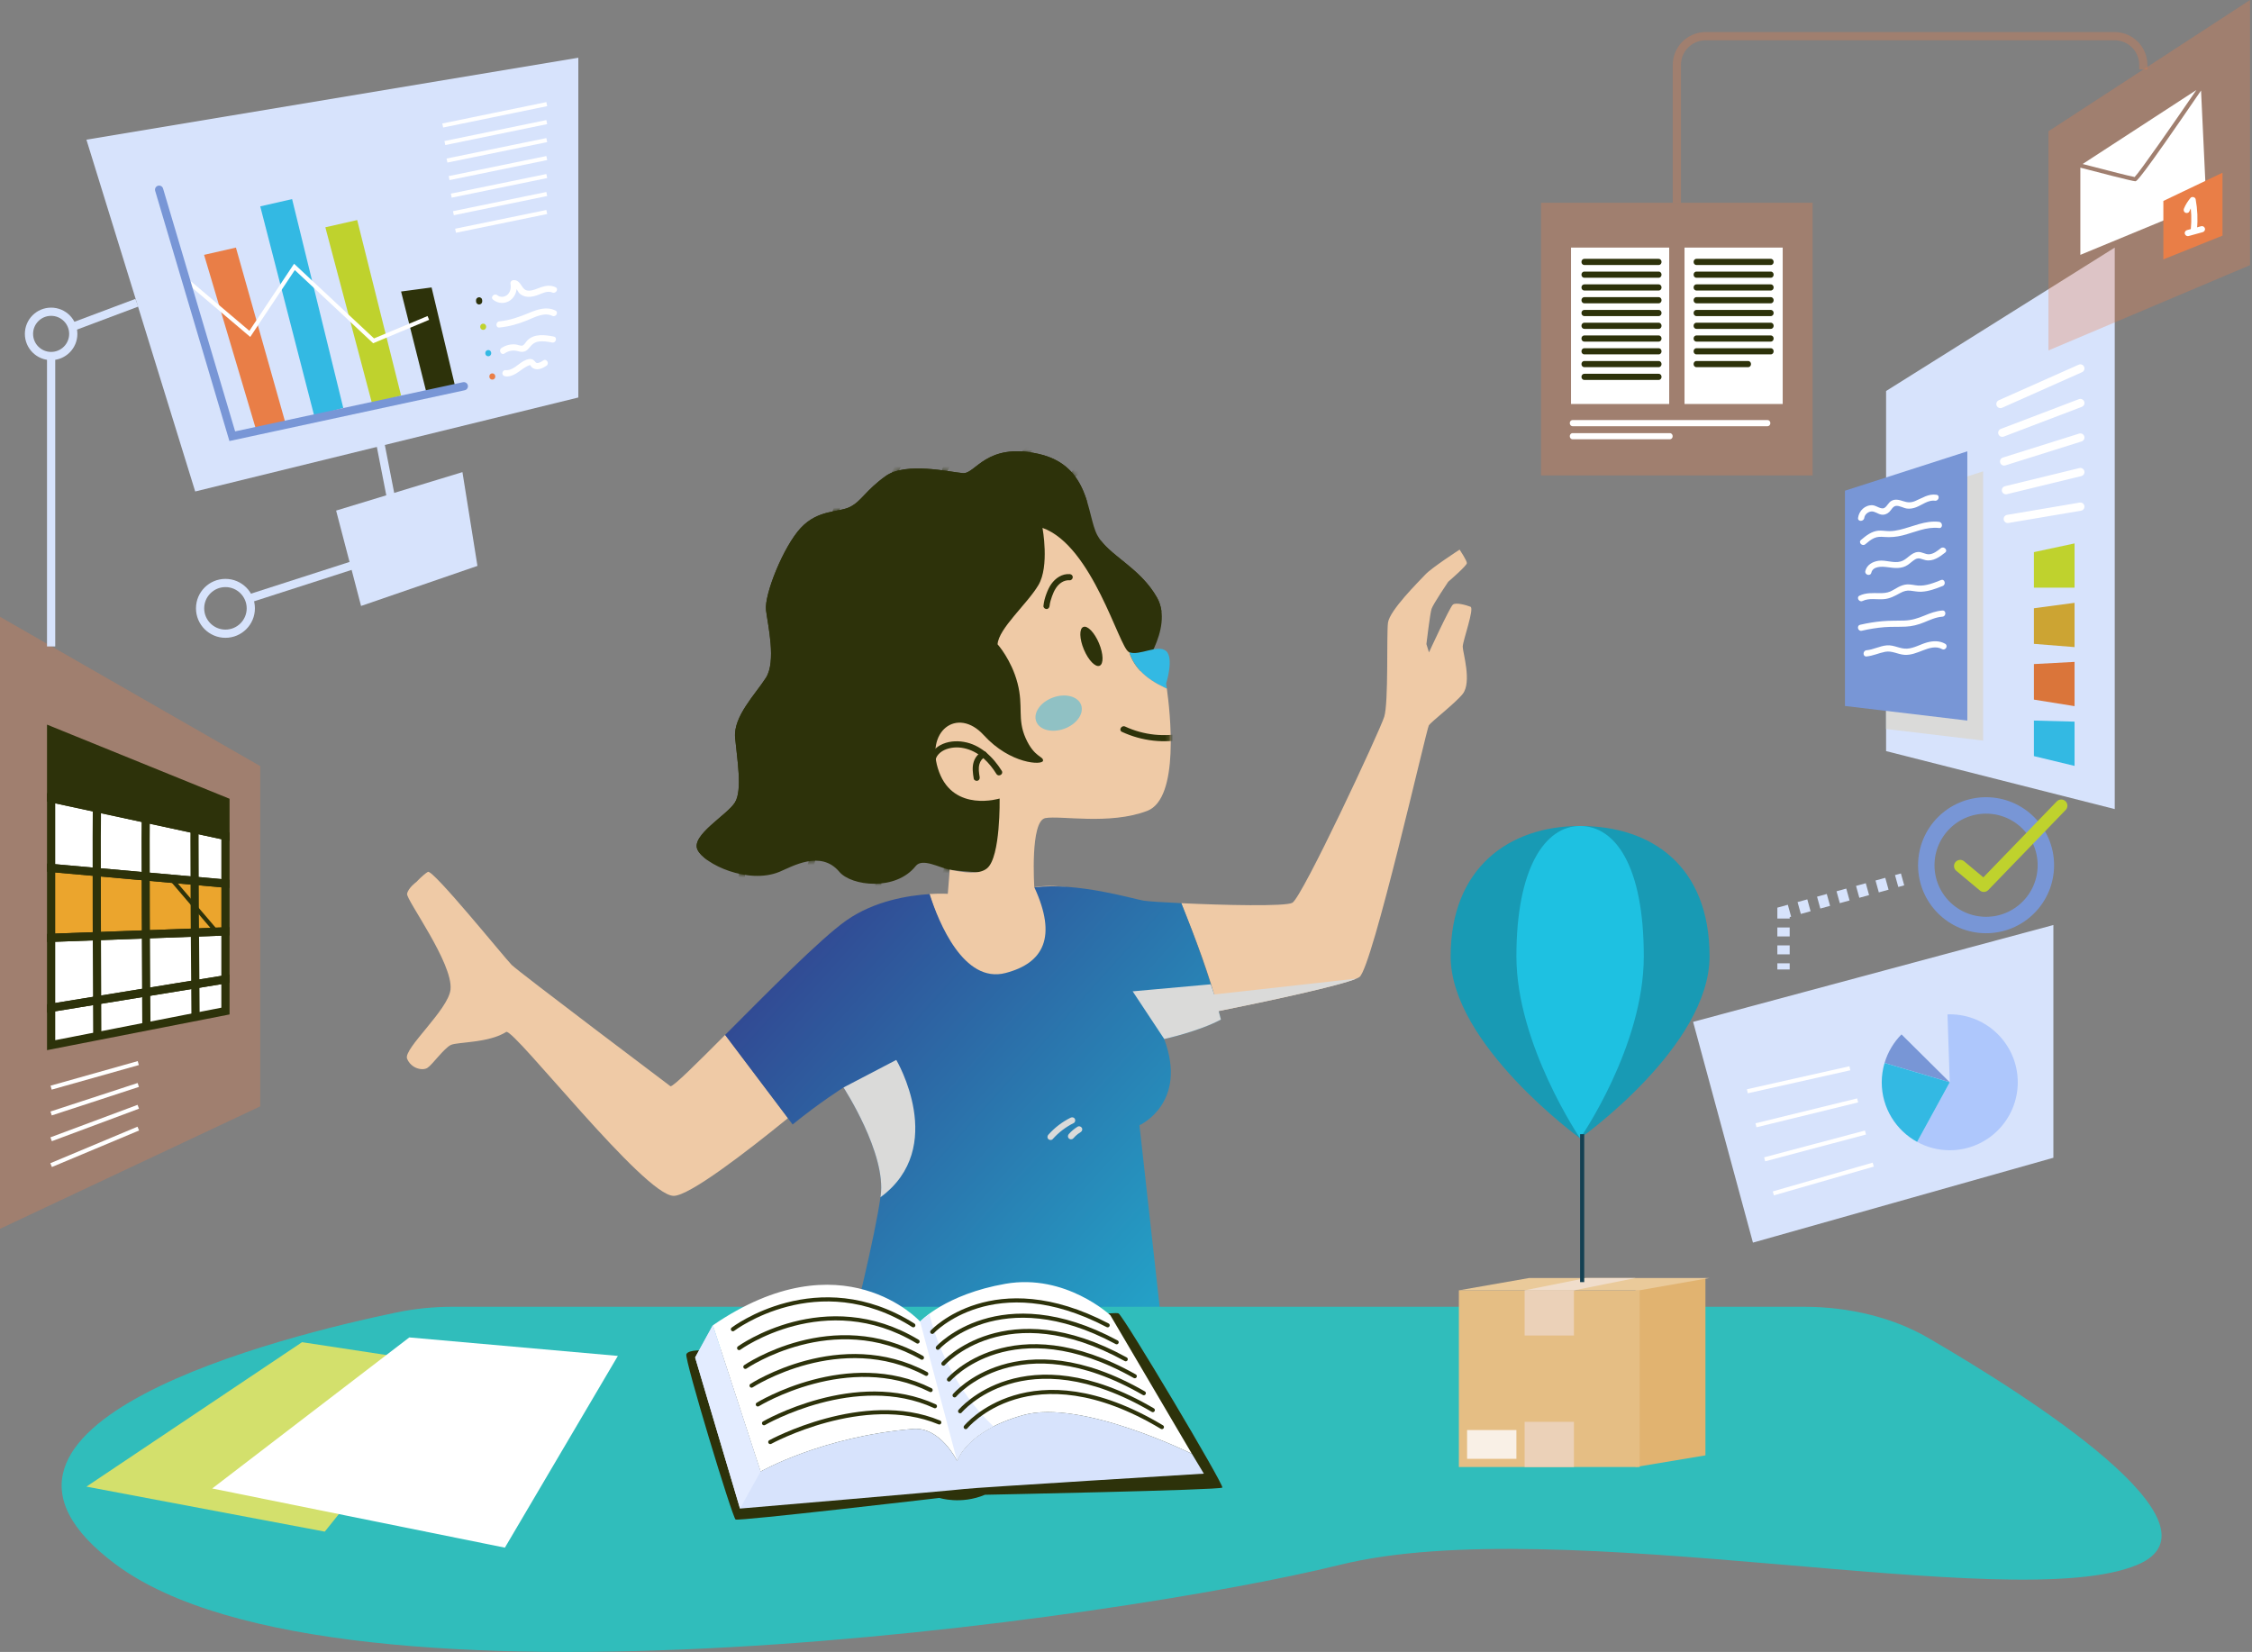 <svg width="548" height="402" viewBox="0 0 548 402" fill="none" xmlns="http://www.w3.org/2000/svg">
<rect x="0" y="0" width="548" height="402" fill="#808080" stroke="none"/>
<path d="M458.96 95.15V182.78L514.6 196.89V60.25L458.96 95.15Z" fill="#D7E3FC"/>
<path d="M458.96 177.4L482.57 180.22V114.7L458.96 122.29V177.4Z" fill="#DADAD9"/>
<path d="M448.95 119.41V171.8L478.73 175.35V109.83L448.95 119.41Z" fill="#7896D6"/>
<path d="M453.65 126.03C453.76 125.21 454.52 124.57 455.32 124.47C456.19 124.37 456.93 125.07 457.76 125.22C458.5 125.35 459.19 125.1 459.73 124.59C460.24 124.1 460.59 123.21 461.35 123.11C462.24 123 463.19 123.66 464.07 123.76C464.82 123.85 465.57 123.71 466.27 123.44C467.69 122.9 469.22 121.62 470.82 121.85C471.76 121.99 472.17 120.55 471.22 120.4C469.23 120.1 467.75 121.23 465.99 121.94C464.96 122.36 464.17 122.3 463.13 121.96C462.19 121.65 461.17 121.36 460.25 121.89C459.53 122.3 459.25 123.15 458.58 123.58C457.8 124.09 456.57 123 455.68 122.95C453.85 122.85 452.37 124.27 452.14 126.02C452.02 126.99 453.52 126.98 453.65 126.03Z" fill="white"/>
<path d="M453.91 132.44C454.56 131.88 455.23 131.32 456.01 130.96C456.83 130.58 457.62 130.6 458.5 130.67C460.03 130.79 461.48 130.66 462.97 130.29C465.9 129.55 468.74 128.13 471.84 128.49C472.8 128.6 472.79 127.1 471.84 126.99C468.5 126.6 465.45 128.17 462.28 128.92C461.47 129.11 460.65 129.24 459.82 129.25C458.9 129.26 457.99 129.06 457.08 129.14C455.42 129.29 454.08 130.35 452.86 131.39C452.11 132.01 453.18 133.07 453.91 132.44Z" fill="white"/>
<path d="M455.37 139.37C455.75 137.74 457.95 137.84 459.23 138.01C460.98 138.25 462.72 138.5 464.26 137.45C464.87 137.04 465.39 136.5 466.02 136.13C466.96 135.57 467.6 136.11 468.56 136.31C470.38 136.69 471.98 135.54 473.33 134.47C474.09 133.87 473.02 132.82 472.27 133.41C471.48 134.04 470.51 134.81 469.46 134.88C468.49 134.95 467.68 134.25 466.69 134.33C464.97 134.47 464.08 136.21 462.5 136.64C460.74 137.12 458.88 136.2 457.08 136.47C455.65 136.69 454.27 137.46 453.91 138.96C453.7 139.91 455.14 140.31 455.37 139.37Z" fill="white"/>
<path d="M453.25 146.24C454.83 145.49 456.65 145.93 458.32 145.81C459.91 145.7 461.08 145.02 462.45 144.28C463.24 143.86 463.97 143.64 464.87 143.74C465.77 143.84 466.63 144.04 467.55 144C469.36 143.91 471.06 143.26 472.73 142.6C473.62 142.25 473.23 140.8 472.33 141.15C470.55 141.86 468.66 142.64 466.7 142.49C465.82 142.42 464.95 142.16 464.05 142.22C463.3 142.27 462.61 142.52 461.95 142.86C461.28 143.2 460.66 143.64 459.98 143.94C459.16 144.29 458.28 144.35 457.4 144.34C455.7 144.33 454.08 144.2 452.5 144.95C451.63 145.36 452.39 146.66 453.25 146.24Z" fill="white"/>
<path d="M453.05 153.49C454.86 153.07 456.7 152.77 458.56 152.62C460.28 152.49 462 152.57 463.72 152.49C465.29 152.42 466.72 152.05 468.17 151.46C469.63 150.87 471.07 150.18 472.66 150.07C473.62 150 473.63 148.5 472.66 148.57C471.13 148.68 469.75 149.2 468.35 149.78C466.71 150.46 465.16 150.96 463.37 151.01C461.58 151.06 459.81 151.01 458.02 151.17C456.21 151.33 454.42 151.63 452.65 152.04C451.71 152.27 452.11 153.71 453.05 153.49Z" fill="white"/>
<path d="M454.2 159.75C455.77 159.6 457.17 158.92 458.7 158.62C460.37 158.29 461.76 159.22 463.39 159.35C465 159.47 466.49 158.82 467.96 158.26C469.41 157.7 471.1 157.14 472.56 157.95C473.41 158.42 474.16 157.12 473.32 156.65C471.97 155.9 470.48 155.93 469.02 156.31C467.35 156.75 465.8 157.75 464.05 157.85C462.35 157.95 460.84 156.89 459.11 157.05C457.41 157.2 455.88 158.09 454.19 158.24C453.25 158.33 453.24 159.83 454.2 159.75Z" fill="white"/>
<path d="M486.78 98.32L506.23 89.66" stroke="white" stroke-width="2" stroke-miterlimit="10" stroke-linecap="round" stroke-linejoin="round"/>
<path d="M487.23 105.31L506.23 98.07" stroke="white" stroke-width="2" stroke-miterlimit="10" stroke-linecap="round" stroke-linejoin="round"/>
<path d="M487.68 112.3L506.23 106.47" stroke="white" stroke-width="2" stroke-miterlimit="10" stroke-linecap="round" stroke-linejoin="round"/>
<path d="M488.12 119.29L506.23 114.88" stroke="white" stroke-width="2" stroke-miterlimit="10" stroke-linecap="round" stroke-linejoin="round"/>
<path d="M488.57 126.28L506.23 123.29" stroke="white" stroke-width="2" stroke-miterlimit="10" stroke-linecap="round" stroke-linejoin="round"/>
<path d="M494.93 134.36V143.01H504.82V132.24L494.93 134.36Z" fill="#BFD22D"/>
<path d="M494.93 148.02V156.68L504.82 157.47V146.7L494.93 148.02Z" fill="#CCA433"/>
<path d="M494.93 161.6V170.25L504.82 171.84V161.07L494.93 161.6Z" fill="#DA753A"/>
<path d="M494.93 175.35V184L504.82 186.38V175.61L494.93 175.35Z" fill="#33B9E3"/>
<path opacity="0.3" d="M498.47 31.94V85.28L547.52 64.53V0L498.47 31.94Z" fill="#E97E47"/>
<path d="M534.461 21.91L506.791 39.91C511.351 41.1 518.221 42.87 519.441 43.08C520.721 41.8 528.791 30.2 534.461 21.91Z" fill="white"/>
<path d="M536.89 49.34L535.6 22.03C520.52 44.1 519.93 44.11 519.59 44.11C518.92 44.11 509.35 41.62 506.23 40.8V62.02L536.89 49.34Z" fill="white"/>
<path d="M526.43 48.9V63.12L540.82 57.34V42.03L526.43 48.9Z" fill="#E97E47"/>
<path d="M532.74 51.47C533.09 50.66 533.53 49.9 534.09 49.22C533.67 49.11 533.25 49 532.84 48.89C533.26 51.16 533.33 53.48 533.11 55.77C533.07 56.17 533.48 56.52 533.86 56.52C534.3 56.52 534.57 56.17 534.61 55.77C534.85 53.34 534.73 50.89 534.29 48.49C534.19 47.96 533.38 47.74 533.04 48.16C532.39 48.94 531.85 49.78 531.46 50.71C531.3 51.08 531.35 51.51 531.73 51.74C532.03 51.93 532.58 51.85 532.74 51.47Z" fill="white"/>
<path d="M532.58 57.44C533.73 57.12 534.87 56.81 536.02 56.49C536.4 56.39 536.67 55.95 536.54 55.57C536.42 55.18 536.02 54.93 535.62 55.05C534.47 55.37 533.33 55.68 532.18 56C531.8 56.1 531.53 56.54 531.66 56.92C531.78 57.3 532.17 57.55 532.58 57.44Z" fill="white"/>
<path opacity="0.3" d="M441.08 49.34H375V115.7H441.08V49.34Z" fill="#E97E47"/>
<path d="M406.18 60.25H382.29V98.31H406.18V60.25Z" fill="white"/>
<path d="M433.8 60.25H409.91V98.31H433.8V60.25Z" fill="white"/>
<path d="M385.56 64.49C391.57 64.49 397.58 64.49 403.59 64.49C404.56 64.49 404.56 62.99 403.59 62.99C397.58 62.99 391.57 62.99 385.56 62.99C384.59 62.99 384.59 64.49 385.56 64.49Z" fill="#2D320A"/>
<path d="M385.56 67.59C391.57 67.59 397.58 67.59 403.59 67.59C404.56 67.59 404.56 66.09 403.59 66.09C397.58 66.09 391.57 66.09 385.56 66.09C384.59 66.09 384.59 67.59 385.56 67.59Z" fill="#2D320A"/>
<path d="M385.56 70.7C391.57 70.7 397.58 70.7 403.59 70.7C404.56 70.7 404.56 69.2 403.59 69.2C397.58 69.2 391.57 69.2 385.56 69.2C384.59 69.2 384.59 70.7 385.56 70.7Z" fill="#2D320A"/>
<path d="M385.56 73.81C391.57 73.81 397.58 73.81 403.59 73.81C404.56 73.81 404.56 72.31 403.59 72.31C397.58 72.31 391.57 72.31 385.56 72.31C384.59 72.31 384.59 73.81 385.56 73.81Z" fill="#2D320A"/>
<path d="M385.56 76.92C391.57 76.92 397.58 76.92 403.59 76.92C404.56 76.92 404.56 75.42 403.59 75.42C397.58 75.42 391.57 75.42 385.56 75.42C384.59 75.42 384.59 76.92 385.56 76.92Z" fill="#2D320A"/>
<path d="M385.56 80.03C391.57 80.03 397.58 80.03 403.59 80.03C404.56 80.03 404.56 78.53 403.59 78.53C397.58 78.53 391.57 78.53 385.56 78.53C384.59 78.53 384.59 80.03 385.56 80.03Z" fill="#2D320A"/>
<path d="M385.56 83.13C391.57 83.13 397.58 83.13 403.59 83.13C404.56 83.13 404.56 81.63 403.59 81.63C397.58 81.63 391.57 81.63 385.56 81.63C384.59 81.63 384.59 83.13 385.56 83.13Z" fill="#2D320A"/>
<path d="M385.56 86.24C391.57 86.24 397.58 86.24 403.59 86.24C404.56 86.24 404.56 84.74 403.59 84.74C397.58 84.74 391.57 84.74 385.56 84.74C384.59 84.74 384.59 86.24 385.56 86.24Z" fill="#2D320A"/>
<path d="M385.56 89.35C391.57 89.35 397.58 89.35 403.59 89.35C404.56 89.35 404.56 87.85 403.59 87.85C397.58 87.85 391.57 87.85 385.56 87.85C384.59 87.85 384.59 89.35 385.56 89.35Z" fill="#2D320A"/>
<path d="M412.84 64.49C418.85 64.49 424.86 64.49 430.87 64.49C431.84 64.49 431.84 62.99 430.87 62.99C424.86 62.99 418.85 62.99 412.84 62.99C411.88 62.99 411.88 64.49 412.84 64.49Z" fill="#2D320A"/>
<path d="M412.84 67.59C418.85 67.59 424.86 67.59 430.87 67.59C431.84 67.59 431.84 66.09 430.87 66.09C424.86 66.09 418.85 66.09 412.84 66.09C411.88 66.09 411.88 67.59 412.84 67.59Z" fill="#2D320A"/>
<path d="M412.84 70.7C418.85 70.7 424.86 70.7 430.87 70.7C431.84 70.7 431.84 69.2 430.87 69.2C424.86 69.2 418.85 69.2 412.84 69.2C411.88 69.2 411.88 70.7 412.84 70.7Z" fill="#2D320A"/>
<path d="M412.84 73.81C418.85 73.81 424.86 73.81 430.87 73.81C431.84 73.81 431.84 72.31 430.87 72.31C424.86 72.31 418.85 72.31 412.84 72.31C411.88 72.31 411.88 73.81 412.84 73.81Z" fill="#2D320A"/>
<path d="M412.84 76.92C418.85 76.92 424.86 76.92 430.87 76.92C431.84 76.92 431.84 75.42 430.87 75.42C424.86 75.42 418.85 75.42 412.84 75.42C411.88 75.42 411.88 76.92 412.84 76.92Z" fill="#2D320A"/>
<path d="M412.84 80.03C418.85 80.03 424.86 80.03 430.87 80.03C431.84 80.03 431.84 78.53 430.87 78.53C424.86 78.53 418.85 78.53 412.84 78.53C411.88 78.53 411.88 80.03 412.84 80.03Z" fill="#2D320A"/>
<path d="M412.84 83.13C418.85 83.13 424.86 83.13 430.87 83.13C431.84 83.13 431.84 81.63 430.87 81.63C424.86 81.63 418.85 81.63 412.84 81.63C411.88 81.63 411.88 83.13 412.84 83.13Z" fill="#2D320A"/>
<path d="M412.84 86.24C418.85 86.24 424.86 86.24 430.87 86.24C431.84 86.24 431.84 84.74 430.87 84.74C424.86 84.74 418.85 84.74 412.84 84.74C411.88 84.74 411.88 86.24 412.84 86.24Z" fill="#2D320A"/>
<path d="M412.84 89.35C417.01 89.35 421.19 89.35 425.36 89.35C426.33 89.35 426.33 87.85 425.36 87.85C421.19 87.85 417.01 87.85 412.84 87.85C411.88 87.85 411.88 89.35 412.84 89.35Z" fill="#2D320A"/>
<path d="M385.56 92.46C391.57 92.46 397.58 92.46 403.59 92.46C404.56 92.46 404.56 90.96 403.59 90.96C397.58 90.96 391.57 90.96 385.56 90.96C384.59 90.96 384.59 92.46 385.56 92.46Z" fill="#2D320A"/>
<path d="M382.71 103.72C398.5 103.72 414.29 103.72 430.07 103.72C431.04 103.72 431.04 102.22 430.07 102.22C414.28 102.22 398.49 102.22 382.71 102.22C381.75 102.22 381.75 103.72 382.71 103.72Z" fill="white"/>
<path d="M382.71 106.9C390.57 106.9 398.44 106.9 406.3 106.9C407.27 106.9 407.27 105.4 406.3 105.4C398.44 105.4 390.57 105.4 382.71 105.4C381.75 105.4 381.75 106.9 382.71 106.9Z" fill="white"/>
<path opacity="0.3" d="M408.04 49.34V15.81C408.04 11.94 411.18 8.8 415.05 8.8H514.55C518.42 8.8 521.56 11.94 521.56 15.81V16.9" stroke="#E97E47" stroke-width="2" stroke-miterlimit="10"/>
<path opacity="0.3" d="M0 150.09V299.03L63.33 269.23V186.43L0 150.09Z" fill="#E97E47"/>
<path d="M12.44 177.82V194.25V211.22V228.22V245.25V254.34L54.86 246.04V238.32V226.66V215.02V203.41V195.05L12.44 177.82Z" fill="white"/>
<path d="M54.86 215.02L12.44 211.22V228.22L54.86 226.66V215.02Z" fill="#EBA52D"/>
<path d="M54.86 203.41L12.44 194.25V211.22L54.86 215.02V203.41Z" stroke="#2D320A" stroke-width="2" stroke-miterlimit="10"/>
<path d="M54.86 195.05L12.44 177.82V194.25L54.86 203.41V195.05Z" stroke="#2D320A" stroke-width="2" stroke-miterlimit="10"/>
<path d="M54.86 195.05L12.44 177.82V194.25L54.86 203.41V195.05Z" fill="#2D320A"/>
<path d="M54.86 215.02L12.44 211.22V228.22L54.86 226.66V215.02Z" stroke="#2D320A" stroke-width="2" stroke-miterlimit="10"/>
<path d="M12.44 245.25V254.34L54.86 246.04V238.32L12.44 245.25Z" stroke="#2D320A" stroke-width="2" stroke-miterlimit="10"/>
<path d="M54.86 226.66L12.44 228.22V245.25L54.86 238.32V226.66Z" stroke="#2D320A" stroke-width="2" stroke-miterlimit="10"/>
<path d="M23.67 194.25C23.36 195.05 23.67 252.14 23.67 252.14" stroke="#2D320A" stroke-width="2" stroke-miterlimit="10"/>
<path d="M35.55 195.27C35.24 196.07 35.62 249.66 35.62 249.66" stroke="#2D320A" stroke-width="2" stroke-miterlimit="10"/>
<path d="M47.44 196.29C47.13 197.09 47.58 247.18 47.58 247.18" stroke="#2D320A" stroke-width="2" stroke-miterlimit="10"/>
<path d="M163.169 264.35C163.169 264.35 126.189 236.49 124.509 234.81C122.829 233.13 105.319 211.45 104.119 212.17C102.919 212.89 101.369 214.58 101.369 214.58C101.369 214.58 99.299 216.08 99.059 217.52C98.819 218.96 110.309 234.46 109.629 240.81C109.099 245.75 98.099 255.22 99.059 257.62C100.019 260.02 102.789 260.63 103.999 259.87C105.209 259.11 108.079 255.03 109.739 254.28C111.399 253.53 118.959 253.83 123.189 251.11C125.149 250.35 156.779 291.01 163.929 291.01C167.739 291.01 181.489 280.44 191.769 272.08C186.669 265.33 181.569 258.59 176.459 251.84C169.529 258.79 164.049 264.26 163.169 264.35Z" fill="#EFCAA6"/>
<path d="M53.28 227.46L41.72 213.94" stroke="#2D320A" stroke-miterlimit="10"/>
<path d="M12.44 264.68L33.65 258.7" stroke="white" stroke-miterlimit="10"/>
<path d="M12.44 270.96L33.65 264.02" stroke="white" stroke-miterlimit="10"/>
<path d="M12.44 277.24L33.65 269.33" stroke="white" stroke-miterlimit="10"/>
<path d="M12.44 283.53L33.65 274.64" stroke="white" stroke-miterlimit="10"/>
<path d="M81.79 124.25L87.86 147.46L116.18 137.71L112.53 114.89L81.79 124.25Z" fill="#D7E3FC"/>
<path d="M12.44 86.64C15.417 86.64 17.83 84.227 17.83 81.25C17.83 78.273 15.417 75.86 12.44 75.86C9.463 75.86 7.05 78.273 7.05 81.25C7.05 84.227 9.463 86.64 12.44 86.64Z" stroke="#D7E3FC" stroke-width="2" stroke-miterlimit="10"/>
<path d="M12.44 86.63V157.31" stroke="#D7E3FC" stroke-width="2" stroke-miterlimit="10"/>
<path d="M21.03 33.99L47.5 119.6L140.73 96.73V14.05L21.03 33.99Z" fill="#D7E3FC"/>
<path d="M103.87 95.93L97.6 70.94L105.02 69.95L110.85 94.42" fill="#2D320A"/>
<path d="M17.56 79.58L33.3 73.67" stroke="#D7E3FC" stroke-width="2" stroke-miterlimit="10"/>
<path d="M62.41 104.88L49.66 62.02L57.41 60.25L69.47 102.97" fill="#E97E47"/>
<path d="M90.53 98.18L79.17 55.31L86.92 53.55L97.6 96.27" fill="#BFD22D"/>
<path d="M76.46 101.19L63.33 50.22L71.08 48.45L83.53 99.27" fill="#33B9E3"/>
<path d="M107.73 30.54L133.05 25.34" stroke="white" stroke-miterlimit="10"/>
<path d="M108.25 34.81L133.05 29.71" stroke="white" stroke-miterlimit="10"/>
<path d="M108.77 39.07L133.05 34.09" stroke="white" stroke-miterlimit="10"/>
<path d="M109.29 43.34L133.05 38.46" stroke="white" stroke-miterlimit="10"/>
<path d="M109.81 47.61L133.05 42.84" stroke="white" stroke-miterlimit="10"/>
<path d="M110.33 51.88L133.05 47.21" stroke="white" stroke-miterlimit="10"/>
<path d="M110.85 56.15L133.05 51.59" stroke="white" stroke-miterlimit="10"/>
<path d="M117.34 73.34C117.34 73.26 117.34 73.18 117.34 73.09C117.34 72.99 117.32 72.89 117.28 72.8C117.25 72.71 117.2 72.63 117.12 72.56C117.05 72.49 116.97 72.44 116.88 72.4C116.79 72.35 116.69 72.33 116.59 72.34C116.52 72.35 116.46 72.36 116.39 72.37C116.26 72.41 116.15 72.47 116.06 72.56C116.02 72.61 115.98 72.66 115.94 72.71C115.87 72.83 115.84 72.95 115.84 73.09C115.84 73.17 115.84 73.25 115.84 73.34C115.84 73.44 115.86 73.54 115.9 73.63C115.93 73.72 115.98 73.8 116.06 73.87C116.13 73.94 116.21 73.99 116.3 74.03C116.39 74.08 116.49 74.1 116.59 74.09C116.66 74.08 116.72 74.07 116.79 74.06C116.92 74.02 117.03 73.96 117.12 73.87C117.16 73.82 117.2 73.77 117.24 73.72C117.31 73.6 117.34 73.48 117.34 73.34Z" fill="#2D320A"/>
<path d="M117.58 80.27C118.55 80.27 118.55 78.77 117.58 78.77C116.61 78.77 116.61 80.27 117.58 80.27Z" fill="#BFD22D"/>
<path d="M118.81 86.69C119.78 86.69 119.78 85.19 118.81 85.19C117.85 85.19 117.85 86.69 118.81 86.69Z" fill="#33B9E3"/>
<path d="M119.8 92.37C120.77 92.37 120.77 90.87 119.8 90.87C118.84 90.87 118.83 92.37 119.8 92.37Z" fill="#E97E47"/>
<path d="M119.98 72.92C121.19 73.93 122.94 74 124.22 73.04C125.56 72.04 125.96 70.31 125.67 68.72C125.43 69.04 125.19 69.35 124.95 69.67C125.5 69.63 125.93 70.83 126.24 71.2C126.78 71.85 127.55 72.17 128.39 72.23C129.27 72.29 130.16 72.06 130.97 71.75C132 71.36 133.3 70.68 134.4 71.18C135.27 71.57 136.04 70.28 135.16 69.88C134.03 69.37 132.91 69.48 131.76 69.86C130.79 70.18 129.84 70.69 128.79 70.73C127.76 70.77 127.37 70.22 126.86 69.43C126.42 68.74 125.85 68.09 124.95 68.17C124.44 68.21 124.13 68.61 124.23 69.12C124.4 70.03 124.19 71.09 123.47 71.73C122.82 72.31 121.74 72.44 121.04 71.86C120.3 71.24 119.24 72.3 119.98 72.92Z" fill="white"/>
<path d="M121.52 79.7C123.86 79.48 126.1 78.85 128.27 77.96C130.09 77.22 132.42 75.91 134.39 76.86C135.26 77.28 136.02 75.99 135.15 75.56C133.01 74.52 130.79 75.29 128.73 76.15C126.41 77.12 124.04 77.96 121.52 78.2C120.57 78.29 120.56 79.79 121.52 79.7Z" fill="white"/>
<path d="M122.78 86.01C123.72 85.37 124.81 85.14 125.92 85.43C126.51 85.58 127.06 85.73 127.66 85.52C128.15 85.35 128.52 84.98 128.83 84.58C129.48 83.77 130.11 83.24 131.17 83.1C132.23 82.97 133.32 83.15 134.35 83.35C135.29 83.54 135.7 82.09 134.75 81.9C132.63 81.48 129.97 81.14 128.3 82.86C127.96 83.21 127.7 83.77 127.28 84.03C126.84 84.3 126.04 83.89 125.55 83.83C124.31 83.68 123.04 84 122.01 84.7C121.23 85.26 121.98 86.56 122.78 86.01Z" fill="white"/>
<path d="M122.99 91.58C124.99 91.81 126.41 90.18 128 89.26C128.18 89.15 128.37 89.05 128.57 88.97C128.67 88.93 128.77 88.91 128.87 88.87C128.99 88.82 129.06 88.87 128.93 88.81C129.1 88.89 129.22 89.2 129.36 89.33C129.56 89.52 129.79 89.66 130.05 89.75C131.05 90.1 132.15 89.56 132.97 89.01C133.77 88.47 133.02 87.17 132.21 87.71C131.83 87.97 131.42 88.22 130.97 88.32C130.54 88.41 130.4 88.26 130.15 87.93C129.42 87.01 128.36 87.37 127.47 87.83C126.06 88.57 124.73 90.26 122.99 90.07C122.59 90.02 122.24 90.45 122.24 90.82C122.24 91.27 122.58 91.53 122.99 91.58Z" fill="white"/>
<path d="M45.22 68.06L60.79 81.25L71.65 64.95L90.91 82.94L104.23 77.37" stroke="white" stroke-miterlimit="10"/>
<path d="M38.72 46.16L56.52 106.15L112.87 93.99" stroke="#7896D6" stroke-width="2" stroke-miterlimit="10" stroke-linecap="round"/>
<path d="M92.21 106.15L97.6 133.76L60.85 145.59" stroke="#D7E3FC" stroke-width="2" stroke-miterlimit="10"/>
<path d="M54.86 154.21C58.267 154.21 61.03 151.448 61.03 148.04C61.03 144.633 58.267 141.87 54.86 141.87C51.452 141.87 48.69 144.633 48.69 148.04C48.69 151.448 51.452 154.21 54.86 154.21Z" stroke="#D7E3FC" stroke-width="2" stroke-miterlimit="10"/>
<path d="M281.559 145.45C277.329 137.93 269.579 135.11 266.989 130.18C264.409 125.25 265.349 113.26 252.659 110.44C239.969 107.62 237.389 115.37 234.329 115.14C231.279 114.91 220.469 112.32 215.529 115.84C210.599 119.36 209.659 121.95 206.839 123.36C204.019 124.77 199.089 123.94 194.859 128.47C190.629 133 185.929 144.74 186.399 148.5C186.869 152.26 188.919 160.95 186.369 164.95C183.819 168.94 178.409 174.35 178.879 179.52C179.349 184.69 180.699 192.21 178.849 195.26C176.999 198.31 168.069 203.25 169.719 206.77C171.359 210.29 182.059 215.3 189.689 212.15C192.699 210.91 199.699 206.73 204.239 212.15C207.159 215.63 217.929 216.91 222.819 210.76C224.449 208.7 228.599 211.19 231.099 211.64C233.599 212.09 242.549 212.56 242.549 212.56L251.009 195.72L277.089 164C277.089 164.01 285.789 152.97 281.559 145.45Z" fill="#2D320A"/>
<path d="M269.159 135.31C271.539 139.85 278.279 142.61 282.639 148.87C282.499 147.69 282.169 146.53 281.559 145.45C277.729 138.64 271.009 135.68 267.859 131.51C268.239 132.98 268.619 134.3 269.159 135.31Z" fill="#2D320A"/>
<path d="M181.019 200.39C182.869 197.34 181.519 189.82 181.049 184.65C180.579 179.48 185.979 174.08 188.539 170.08C191.089 166.09 189.039 157.39 188.569 153.63C188.099 149.87 192.799 138.12 197.029 133.6C201.259 129.07 206.189 129.9 209.009 128.49C211.829 127.08 212.769 124.5 217.699 120.97C222.629 117.45 233.439 120.03 236.499 120.27C239.549 120.5 242.139 112.75 254.829 115.57C259.909 116.7 262.809 119.3 264.619 122.33C263.139 117.42 260.499 112.18 252.669 110.44C239.979 107.62 237.399 115.37 234.339 115.14C231.289 114.91 220.479 112.32 215.539 115.84C210.609 119.36 209.669 121.95 206.849 123.36C204.029 124.77 199.099 123.94 194.869 128.47C190.639 133 185.939 144.74 186.409 148.5C186.879 152.26 188.929 160.95 186.379 164.95C183.829 168.94 178.419 174.35 178.889 179.52C179.359 184.69 180.709 192.21 178.859 195.26C177.009 198.31 168.079 203.25 169.729 206.77C170.109 207.59 170.989 208.48 172.199 209.34C173.909 206.25 179.589 202.76 181.019 200.39Z" fill="#2D320A"/>
<mask id="mask0_128_1333" style="mask-type:luminance" maskUnits="userSpaceOnUse" x="169" y="109" width="114" height="107">
<path d="M281.559 145.45C277.329 137.93 269.579 135.11 266.989 130.18C264.409 125.25 265.349 113.26 252.659 110.44C239.969 107.62 237.389 115.37 234.329 115.14C231.279 114.91 220.469 112.32 215.529 115.84C210.599 119.36 209.659 121.95 206.839 123.36C204.019 124.77 199.089 123.94 194.859 128.47C190.629 133 185.929 144.74 186.399 148.5C186.869 152.26 188.919 160.95 186.369 164.95C183.819 168.94 178.409 174.35 178.879 179.52C179.349 184.69 180.699 192.21 178.849 195.26C176.999 198.31 168.069 203.25 169.719 206.77C171.359 210.29 182.059 215.3 189.689 212.15C192.699 210.91 199.699 206.73 204.239 212.15C207.159 215.63 217.929 216.91 222.819 210.76C224.449 208.7 228.599 211.19 231.099 211.64C233.599 212.09 242.549 212.56 242.549 212.56L251.009 195.72L277.089 164C277.089 164.01 285.789 152.97 281.559 145.45Z" fill="white"/>
</mask>
<g mask="url(#mask0_128_1333)">
<path d="M198.859 154.83C200.419 151.78 203.049 149.45 203.499 145.89C204.019 141.71 202.199 137.48 202.309 133.27C202.439 128.04 204.199 123.13 207.089 118.81C207.629 118.01 206.329 117.25 205.789 118.05C201.059 125.11 200.219 132.68 201.629 140.88C202.249 144.48 201.999 147.34 199.949 150.44C198.929 151.98 197.799 153.42 197.069 155.14C195.519 158.81 195.589 162.86 195.319 166.76C194.939 172.2 193.199 176.02 189.779 180.19C187.799 182.6 185.649 185.02 184.569 187.99C183.039 192.2 184.409 196.69 183.029 200.99C181.719 205.08 179.689 208.78 179.779 213.19C179.799 214.15 181.299 214.16 181.279 213.19C181.169 208.29 183.899 204.3 184.969 199.67C185.939 195.51 184.539 191.2 186.519 187.24C188.189 183.89 191.039 181.31 193.179 178.28C195.139 175.5 196.179 172.57 196.599 169.19C197.179 164.41 196.599 159.25 198.859 154.83Z" fill="#2D320A"/>
<path d="M216.869 124.89C216.459 119.22 218.319 113.87 221.979 109.54C222.599 108.81 221.539 107.74 220.919 108.48C215.389 115.04 214.739 122.34 216.209 130.52C217.169 135.83 217.419 140.47 215.679 145.64C214.299 149.74 212.289 153.6 210.959 157.72C209.699 161.65 209.569 165.42 209.559 169.51C209.539 175.05 208.369 180.07 205.719 184.95C203.649 188.76 200.699 192.08 199.339 196.25C197.819 200.9 197.969 205.91 196.499 210.59C196.209 211.51 197.659 211.91 197.949 210.99C199.359 206.51 199.279 201.77 200.609 197.28C202.009 192.57 205.439 188.92 207.609 184.58C209.179 181.46 210.329 178.11 210.809 174.64C211.459 169.88 210.619 165.07 211.779 160.35C213.599 152.9 218.389 146.29 218.649 138.45C218.779 133.87 217.189 129.45 216.869 124.89Z" fill="#2D320A"/>
<path d="M224.799 149.12C226.839 145.47 228.249 141.63 228.659 137.45C229.609 127.83 226.119 114.56 235.929 108.32C236.739 107.8 235.989 106.51 235.169 107.02C227.919 111.62 227.159 120.51 227.289 128.33C227.399 135 227.259 141.14 224.119 147.2C221.929 151.44 218.639 155.12 218.089 160.02C217.539 164.83 219.289 169.49 219.629 174.25C220.039 180.1 217.309 184.66 214.969 189.79C210.389 199.82 214.019 209.93 212.709 220.4C212.589 221.36 214.089 221.35 214.209 220.4C214.869 215.13 214.129 209.95 213.869 204.68C213.579 198.98 214.539 194.07 217.039 188.93C218.729 185.45 220.599 181.99 221.079 178.09C221.659 173.32 220.009 168.71 219.599 164C219.069 158 222.039 154.07 224.799 149.12Z" fill="#2D320A"/>
<path d="M252.369 106.95C244.959 111.66 241.329 119.73 240.079 128.19C239.299 133.45 239.729 138.74 239.169 144C238.549 149.82 234.939 153.63 232.889 158.84C231.379 162.66 231.879 166.43 232.449 170.38C232.919 173.58 233.279 176.65 232.459 179.83C231.889 182.07 230.799 184.16 229.909 186.27C228.199 190.34 227.509 193.99 228.269 198.36C229.279 204.16 232.889 214.16 224.729 216.58C223.809 216.85 224.199 218.3 225.129 218.03C234.279 215.32 230.879 204.65 229.719 197.96C228.649 191.79 231.389 187.43 233.379 181.86C234.969 177.4 234.349 173.28 233.709 168.71C233.219 165.18 233.139 161.87 234.639 158.56C235.589 156.48 236.939 154.6 238.029 152.59C240.439 148.16 240.799 143.66 240.899 138.7C241.109 127.4 242.759 114.84 253.139 108.24C253.939 107.73 253.189 106.43 252.369 106.95Z" fill="#2D320A"/>
<path d="M283.069 159.78C281.149 158.71 279.139 157.62 277.599 156.02C275.509 153.85 275.359 151.4 274.529 148.69C273.379 144.92 270.649 142.05 268.469 138.87C264.849 133.57 264.519 123.28 256.349 122.84C256.319 122.84 256.309 122.85 256.279 122.85C257.039 121.33 257.979 119.96 258.639 119.14C260.499 116.83 262.819 114.97 265.129 113.12C265.879 112.52 264.819 111.46 264.069 112.06C260.549 114.88 256.889 117.88 255.009 122.1C253.969 124.44 252.799 128.46 254.709 130.64C255.349 131.37 256.399 130.3 255.769 129.58C254.569 128.21 254.919 126.05 255.769 123.98C255.889 124.17 256.079 124.32 256.359 124.33C262.219 124.65 263.129 131.28 264.929 135.56C266.449 139.17 269.149 141.94 271.219 145.21C273.229 148.38 273.139 152.26 275.129 155.35C276.819 157.98 279.649 159.59 282.309 161.08C283.159 161.54 283.919 160.25 283.069 159.78Z" fill="#2D320A"/>
</g>
<path d="M283.75 158.42C281.79 156.71 277.18 159.69 274.79 158.71C275.28 160.35 276.2 161.88 277.37 163.15C279.04 164.95 281.17 166.28 283.39 167.33C283.58 167.42 283.77 167.5 283.95 167.59C283.84 166.8 283.76 166.35 283.76 166.35C283.76 166.35 285.74 160.16 283.75 158.42Z" fill="#33B9E3"/>
<path d="M277.369 163.14C276.199 161.87 275.279 160.35 274.789 158.7C274.759 158.69 274.719 158.68 274.679 158.66C272.319 157.54 265.859 132.81 253.679 128.46C253.679 128.46 255.419 137.78 252.689 142.38C249.959 146.98 242.999 152.94 242.749 156.79C242.749 156.79 246.109 160.52 247.599 166.23C249.089 171.94 247.479 174.93 249.589 179.65C251.699 184.37 253.939 184 253.809 185.12C253.689 186.24 245.859 185.99 239.399 178.91C232.939 171.83 224.859 177.99 228.519 187.86C232.179 197.73 243.249 194.32 243.249 194.32C243.249 194.32 243.519 208.52 240.209 211.29C238.239 212.94 234.489 212.32 231.099 211.64L230.639 217.51C230.639 217.51 228.899 217.39 226.189 217.56C228.449 224.54 233.209 239.16 243.639 238.12C255.719 236.92 257.899 222.6 259.399 215.9C256.829 215.54 254.219 215.47 251.689 215.91C251.689 215.91 250.609 199.76 254.379 199.08C258.149 198.4 270.009 200.82 279.169 197.32C287.159 194.26 284.689 172.95 283.939 167.57C283.749 167.49 283.559 167.4 283.379 167.31C281.169 166.27 279.039 164.95 277.369 163.14Z" fill="#EFCAA6"/>
<path d="M357.829 147.65C356.819 147.27 354.289 146.51 353.539 147.14C352.779 147.77 347.729 158.76 347.729 158.76L347.099 156.74C347.099 156.74 347.979 149.29 348.359 148.15C348.739 147.01 352.399 141.58 352.399 141.58C352.399 141.58 356.949 137.67 356.949 137.03C356.949 136.4 355.179 133.75 355.179 133.75C355.179 133.75 348.359 138.17 346.839 139.81C345.319 141.45 338.129 148.52 337.749 151.55C337.369 154.58 337.919 170.91 336.839 174.42C335.759 177.92 316.899 218.34 314.479 219.69C312.789 220.63 297.679 220.28 287.459 219.79C290.899 228.33 294.309 237.1 296.549 246.03C309.229 243.5 328.669 239.31 330.809 237.76C333.959 235.47 347.129 177.36 347.699 176.5C348.269 175.64 354.209 171.06 355.939 168.86C358.209 165.96 355.939 158.76 355.939 157.37C355.939 155.98 358.839 148.03 357.829 147.65Z" fill="#EFCAA6"/>
<path d="M227.619 185.6C227.499 183.98 228.899 182.81 230.299 182.31C231.879 181.74 233.609 181.77 235.209 182.23C238.389 183.12 240.769 185.62 242.469 188.34C242.979 189.16 244.279 188.4 243.769 187.58C241.669 184.23 238.589 181.22 234.549 180.54C232.619 180.21 230.529 180.39 228.779 181.35C227.239 182.2 225.969 183.77 226.109 185.6C226.199 186.56 227.699 186.57 227.619 185.6Z" fill="#2D320A"/>
<path d="M239.219 182.85C238.079 183.31 237.309 184.25 236.939 185.41C236.519 186.73 236.729 188.15 236.949 189.48C237.019 189.88 237.51 190.1 237.87 190C238.29 189.88 238.459 189.48 238.389 189.08C238.219 188.06 238.049 186.98 238.329 185.97C238.439 185.57 238.579 185.26 238.849 184.9C238.899 184.84 239.109 184.61 239.239 184.51C239.199 184.54 239.209 184.53 239.279 184.48C239.329 184.45 239.369 184.42 239.419 184.39C239.469 184.36 239.519 184.34 239.559 184.31C239.639 184.27 239.659 184.26 239.609 184.28C239.989 184.13 240.249 183.78 240.129 183.36C240.039 183.02 239.599 182.7 239.219 182.85Z" fill="#2D320A"/>
<path d="M267.572 162.011C268.586 161.585 268.518 159.126 267.422 156.52C266.326 153.913 264.617 152.145 263.603 152.571C262.59 152.997 262.658 155.456 263.754 158.062C264.85 160.669 266.559 162.437 267.572 162.011Z" fill="#2D320A"/>
<path opacity="0.5" d="M258.999 177.333C262.018 176.228 263.843 173.634 263.077 171.539C262.31 169.443 259.241 168.64 256.223 169.745C253.204 170.849 251.379 173.443 252.145 175.538C252.912 177.634 255.981 178.437 258.999 177.333Z" fill="#33B9E3"/>
<path d="M278.389 219.19C275.709 218.77 262.349 214.65 251.699 215.93C257.269 227.98 253.989 234.36 244.689 236.78C234.539 239.42 228.459 224.56 226.199 217.58C221.169 217.89 212.779 219.18 205.919 224.01C199.649 228.43 186.539 241.72 176.449 251.85C181.549 258.6 187.779 266.89 192.879 273.64C199.599 268.18 205.259 264.64 205.259 264.64C205.259 264.64 215.739 280.71 214.299 291.01C212.869 301.32 207.429 322.78 207.429 322.78H282.719L277.279 273.83C277.279 273.83 289.149 268.52 283.289 252.83C283.289 252.83 291.609 251.03 297.089 248.1C294.849 239.17 290.899 228.33 287.459 219.79C282.989 219.59 279.459 219.35 278.389 219.19Z" fill="url(#paint0_linear_128_1333)"/>
<mask id="mask1_128_1333" style="mask-type:luminance" maskUnits="userSpaceOnUse" x="226" y="128" width="59" height="110">
<path d="M277.369 163.14C276.199 161.87 275.279 160.35 274.789 158.7C274.759 158.69 274.719 158.68 274.679 158.66C272.319 157.54 265.859 132.81 253.679 128.46C253.679 128.46 255.419 137.78 252.689 142.38C249.959 146.98 242.999 152.94 242.749 156.79C242.749 156.79 246.109 160.52 247.599 166.23C249.089 171.94 247.479 174.93 249.589 179.65C251.699 184.37 253.939 184 253.809 185.12C253.689 186.24 245.859 185.99 239.399 178.91C232.939 171.83 224.859 177.99 228.519 187.86C232.179 197.73 243.249 194.32 243.249 194.32C243.249 194.32 243.519 208.52 240.209 211.29C238.239 212.94 234.489 212.32 231.099 211.64L230.639 217.51C230.639 217.51 228.899 217.39 226.189 217.56C228.449 224.54 234.529 239.4 244.679 236.76C253.989 234.34 257.899 222.6 259.399 215.9C256.829 215.54 254.219 215.47 251.689 215.91C251.689 215.91 250.609 199.76 254.379 199.08C258.149 198.4 270.009 200.82 279.169 197.32C287.159 194.26 284.689 172.95 283.939 167.57C283.749 167.49 283.559 167.4 283.379 167.31C281.169 166.27 279.039 164.95 277.369 163.14Z" fill="white"/>
</mask>
<g mask="url(#mask1_128_1333)">
<path d="M273.019 178.1C277.899 180.36 283.369 180.97 288.619 179.8C289.559 179.59 289.159 178.14 288.219 178.35C283.389 179.43 278.269 178.89 273.779 176.8C272.899 176.4 272.139 177.69 273.019 178.1Z" fill="#2D320A"/>
</g>
<path d="M255.399 147.46C255.479 146.65 255.729 145.86 255.999 145.1C256.249 144.4 256.549 143.72 256.959 143.1C257.699 141.97 258.899 141.1 260.299 141.21C260.699 141.24 261.049 140.84 261.049 140.46C261.049 140.03 260.709 139.74 260.299 139.71C258.449 139.57 256.819 140.7 255.799 142.15C255.289 142.88 254.929 143.7 254.619 144.53C254.269 145.48 254.009 146.45 253.909 147.46C253.869 147.86 254.279 148.21 254.659 148.21C255.089 148.21 255.359 147.86 255.399 147.46Z" fill="#2D320A"/>
<path d="M330.1 238.14L295.46 242L294.62 239.53L275.62 241.24L283.3 252.84C283.3 252.84 291.62 251.04 297.1 248.11C296.93 247.44 296.73 246.73 296.55 246.04H296.56C308.33 243.68 325.95 239.91 330.1 238.14Z" fill="#DADAD9"/>
<path d="M214.3 291.01C214.28 291.12 214.27 291.24 214.25 291.35C230.73 279.23 218.1 257.93 218.1 257.93L205.25 264.64C205.26 264.64 215.73 280.71 214.3 291.01Z" fill="#DADAD9"/>
<path d="M256.16 277.2C257.62 275.56 259.32 274.27 261.28 273.29C261.64 273.11 261.74 272.6 261.55 272.26C261.33 271.89 260.89 271.81 260.52 271.99C258.47 273.01 256.62 274.43 255.1 276.14C254.83 276.44 254.8 276.9 255.1 277.2C255.37 277.48 255.89 277.51 256.16 277.2Z" fill="#DADAD9"/>
<path d="M261.16 277.03C261.52 276.61 261.93 276.23 262.37 275.89C262.32 275.93 262.27 275.97 262.22 276.01C262.47 275.82 262.72 275.64 262.99 275.48C263.15 275.38 263.28 275.22 263.33 275.03C263.38 274.85 263.36 274.61 263.25 274.45C263.03 274.11 262.58 273.96 262.22 274.18C261.43 274.67 260.7 275.27 260.09 275.97C259.96 276.12 259.87 276.29 259.87 276.5C259.87 276.68 259.95 276.9 260.09 277.03C260.23 277.16 260.42 277.26 260.62 277.25C260.82 277.24 261.03 277.18 261.16 277.03Z" fill="#DADAD9"/>
<path d="M110.161 318H438.943C450.051 318 460.75 320.676 469.085 325.508C493.998 339.984 542.931 371.192 520.078 380.806C489.967 393.475 379.57 367.578 326.046 380.806C272.521 394.034 82.671 421.03 28.314 380.806C-18.21 346.383 70.063 324.879 96.461 319.388C100.901 318.469 105.508 318 110.161 318Z" fill="#30BDBB"/>
<path d="M73.5 326.62L111.41 332.39L79.03 372.72L21.03 361.77L73.5 326.62Z" fill="#D3E06C"/>
<path d="M99.6 325.46L51.64 362.22L122.86 376.62L150.35 329.96L99.6 325.46Z" fill="white"/>
<path d="M272.186 319.619C270.796 318.749 227.366 325.239 227.366 325.239L171.756 328.629C171.756 328.629 167.516 328.319 167.016 329.549C166.516 330.779 178.226 369.329 178.996 369.769C179.766 370.219 228.596 364.519 228.596 364.519C228.596 364.519 233.836 366.209 239.686 363.749C239.686 363.749 296.976 362.619 297.446 361.999C297.906 361.379 273.576 320.489 272.186 319.619Z" fill="#2D320A"/>
<path d="M222.046 347.739C228.846 347.059 232.916 355.559 232.916 355.559C232.916 355.559 234.956 348.249 249.056 344.349C263.156 340.439 290.036 353.789 290.036 353.789L270.196 320.069C270.196 320.069 259.286 309.859 244.676 312.409C230.066 314.959 223.896 321.589 223.896 321.589C223.896 321.589 205.056 300.859 173.456 322.519L185.076 358.109C185.076 358.109 199.956 349.609 222.046 347.739Z" fill="white"/>
<path d="M234.616 362.349C237.166 362.009 292.946 358.609 292.946 358.609L290.036 353.779C290.036 353.779 263.156 340.429 249.056 344.339C234.956 348.249 232.916 355.549 232.916 355.549C232.916 355.549 228.836 347.059 222.046 347.729C199.956 349.599 185.076 358.089 185.076 358.089L173.456 322.499L169.156 330.339L180.076 367.109C180.076 367.109 232.066 362.689 234.616 362.349Z" fill="#D7E3FC"/>
<path d="M173.456 322.509L169.156 330.349L180.076 367.109L185.076 358.109L173.456 322.509Z" fill="#E3ECFF"/>
<path d="M241.775 347.109C241.785 347.099 230.566 337.609 226.156 319.759C224.686 320.849 223.896 321.579 223.896 321.579L232.915 355.559C232.915 355.559 234.205 350.959 241.775 347.109Z" fill="#E3ECFF"/>
<path d="M187.436 350.919C187.436 350.919 210.176 338.489 228.566 346.149" stroke="#2D320A" stroke-miterlimit="10" stroke-linecap="round" stroke-linejoin="round"/>
<path d="M185.916 346.339C185.916 346.339 208.296 333.369 227.506 342.199" stroke="#2D320A" stroke-miterlimit="10" stroke-linecap="round" stroke-linejoin="round"/>
<path d="M184.406 341.769C184.406 341.769 206.426 328.249 226.456 338.269" stroke="#2D320A" stroke-miterlimit="10" stroke-linecap="round" stroke-linejoin="round"/>
<path d="M182.886 337.189C182.886 337.189 204.546 323.129 225.396 334.319" stroke="#2D320A" stroke-miterlimit="10" stroke-linecap="round" stroke-linejoin="round"/>
<path d="M181.375 332.619C181.375 332.619 202.675 318.019 224.345 330.389" stroke="#2D320A" stroke-miterlimit="10" stroke-linecap="round" stroke-linejoin="round"/>
<path d="M179.855 328.049C179.855 328.049 200.795 312.899 223.285 326.459" stroke="#2D320A" stroke-miterlimit="10" stroke-linecap="round" stroke-linejoin="round"/>
<path d="M178.346 323.469C178.346 323.469 198.926 307.779 222.246 322.509" stroke="#2D320A" stroke-miterlimit="10" stroke-linecap="round" stroke-linejoin="round"/>
<path d="M234.996 347.279C234.996 347.279 250.616 328.049 282.736 347.279" stroke="#2D320A" stroke-miterlimit="10" stroke-linecap="round" stroke-linejoin="round"/>
<path d="M233.635 343.419C233.635 343.419 249.135 324.709 280.525 343.149" stroke="#2D320A" stroke-miterlimit="10" stroke-linecap="round" stroke-linejoin="round"/>
<path d="M232.286 339.559C232.286 339.559 247.676 321.369 278.336 339.029" stroke="#2D320A" stroke-miterlimit="10" stroke-linecap="round" stroke-linejoin="round"/>
<path d="M230.925 335.699C230.925 335.699 246.205 318.029 276.135 334.899" stroke="#2D320A" stroke-miterlimit="10" stroke-linecap="round" stroke-linejoin="round"/>
<path d="M229.565 331.839C229.565 331.839 244.725 314.689 273.935 330.769" stroke="#2D320A" stroke-miterlimit="10" stroke-linecap="round" stroke-linejoin="round"/>
<path d="M228.206 327.969C228.206 327.969 243.256 311.339 271.726 326.639" stroke="#2D320A" stroke-miterlimit="10" stroke-linecap="round" stroke-linejoin="round"/>
<path d="M226.855 324.109C226.855 324.109 241.785 307.999 269.535 322.509" stroke="#2D320A" stroke-miterlimit="10" stroke-linecap="round" stroke-linejoin="round"/>
<path d="M412 248.67L426.56 302.39L499.67 281.74V225.1L412 248.67Z" fill="#D7E3FC"/>
<path d="M462.97 214L461.53 214.4" stroke="#D7E3FC" stroke-width="3" stroke-miterlimit="10"/>
<path d="M459.16 215.06L450.86 217.36" stroke="#D7E3FC" stroke-width="3" stroke-miterlimit="10" stroke-dasharray="2.46 2.46"/>
<path d="M449.67 217.68L436.63 221.29" stroke="#D7E3FC" stroke-width="3" stroke-miterlimit="10" stroke-dasharray="2.46 2.46"/>
<path d="M435.45 221.62L434 222.02V223.52" stroke="#D7E3FC" stroke-width="3" stroke-miterlimit="10"/>
<path d="M434 225.7V233.33" stroke="#D7E3FC" stroke-width="3" stroke-miterlimit="10" stroke-dasharray="2.18 2.18"/>
<path d="M434 234.42V235.92" stroke="#D7E3FC" stroke-width="3" stroke-miterlimit="10"/>
<path d="M462.71 251.72C460.81 253.63 459.38 256.01 458.59 258.67L474.45 263.37L462.71 251.72Z" fill="#7896D6"/>
<path d="M474.45 246.83C474.26 246.83 474.08 246.85 473.9 246.86L474.45 263.37L466.51 277.88C468.87 279.17 471.57 279.91 474.45 279.91C483.59 279.91 491 272.51 491 263.37C491 254.23 483.59 246.83 474.45 246.83Z" fill="#AEC7FC"/>
<path d="M458.59 258.67C458.15 260.16 457.9 261.74 457.9 263.37C457.9 269.63 461.38 275.07 466.51 277.88L474.45 263.37L458.59 258.67Z" fill="#33B9E3"/>
<path d="M450.15 259.96L425.2 265.56" stroke="white" stroke-miterlimit="10"/>
<path d="M452.04 267.78L427.3 273.84" stroke="white" stroke-miterlimit="10"/>
<path d="M453.94 275.6L429.41 282.12" stroke="white" stroke-miterlimit="10"/>
<path d="M455.83 283.41L431.52 290.41" stroke="white" stroke-miterlimit="10"/>
<path d="M483.29 225.1C491.326 225.1 497.84 218.586 497.84 210.55C497.84 202.514 491.326 196 483.29 196C475.254 196 468.74 202.514 468.74 210.55C468.74 218.586 475.254 225.1 483.29 225.1Z" stroke="#7896D6" stroke-width="4" stroke-miterlimit="10"/>
<path d="M476.99 210.75L482.74 215.55L501.58 196.06" stroke="#BFD22D" stroke-width="3" stroke-miterlimit="10" stroke-linecap="round" stroke-linejoin="round"/>
<path d="M398 313.84L415 311V354.16L398 357V313.84Z" fill="#E1B370"/>
<path d="M399 314H355V357H399V314Z" fill="#E5BE84"/>
<path d="M398.897 314H355L372.103 311H416L398.897 314Z" fill="#EACA9A"/>
<path d="M383 314H371V325H383V314Z" fill="#EBD1B8"/>
<path d="M383.064 314H371L385.936 311H398L383.064 314Z" fill="#F0DDCB"/>
<path d="M383 346H371V357H383V346Z" fill="#EBD1B8"/>
<path d="M369 348H357V355H369V348Z" fill="#F9F0E6"/>
<path d="M416 232.714C416 254.714 384.5 277 384.5 277C384.5 277 353 254.143 353 232.714C353 211.286 367.103 201 384.5 201C401.897 201 416 210.714 416 232.714Z" fill="#189AB4"/>
<path d="M400 232.714C400 254.714 384.5 277 384.5 277C384.5 277 369 254.143 369 232.714C369 211.286 375.939 201 384.5 201C393.061 201 400 210.714 400 232.714Z" fill="#1EC1E1"/>
<path d="M385 276V312" stroke="#144052"/>
<defs>
<linearGradient id="paint0_linear_128_1333" x1="270.888" y1="347.842" x2="151.474" y2="240.696" gradientUnits="userSpaceOnUse">
<stop stop-color="#22AACC"/>
<stop offset="1" stop-color="#343889"/>
</linearGradient>
</defs>
</svg>
